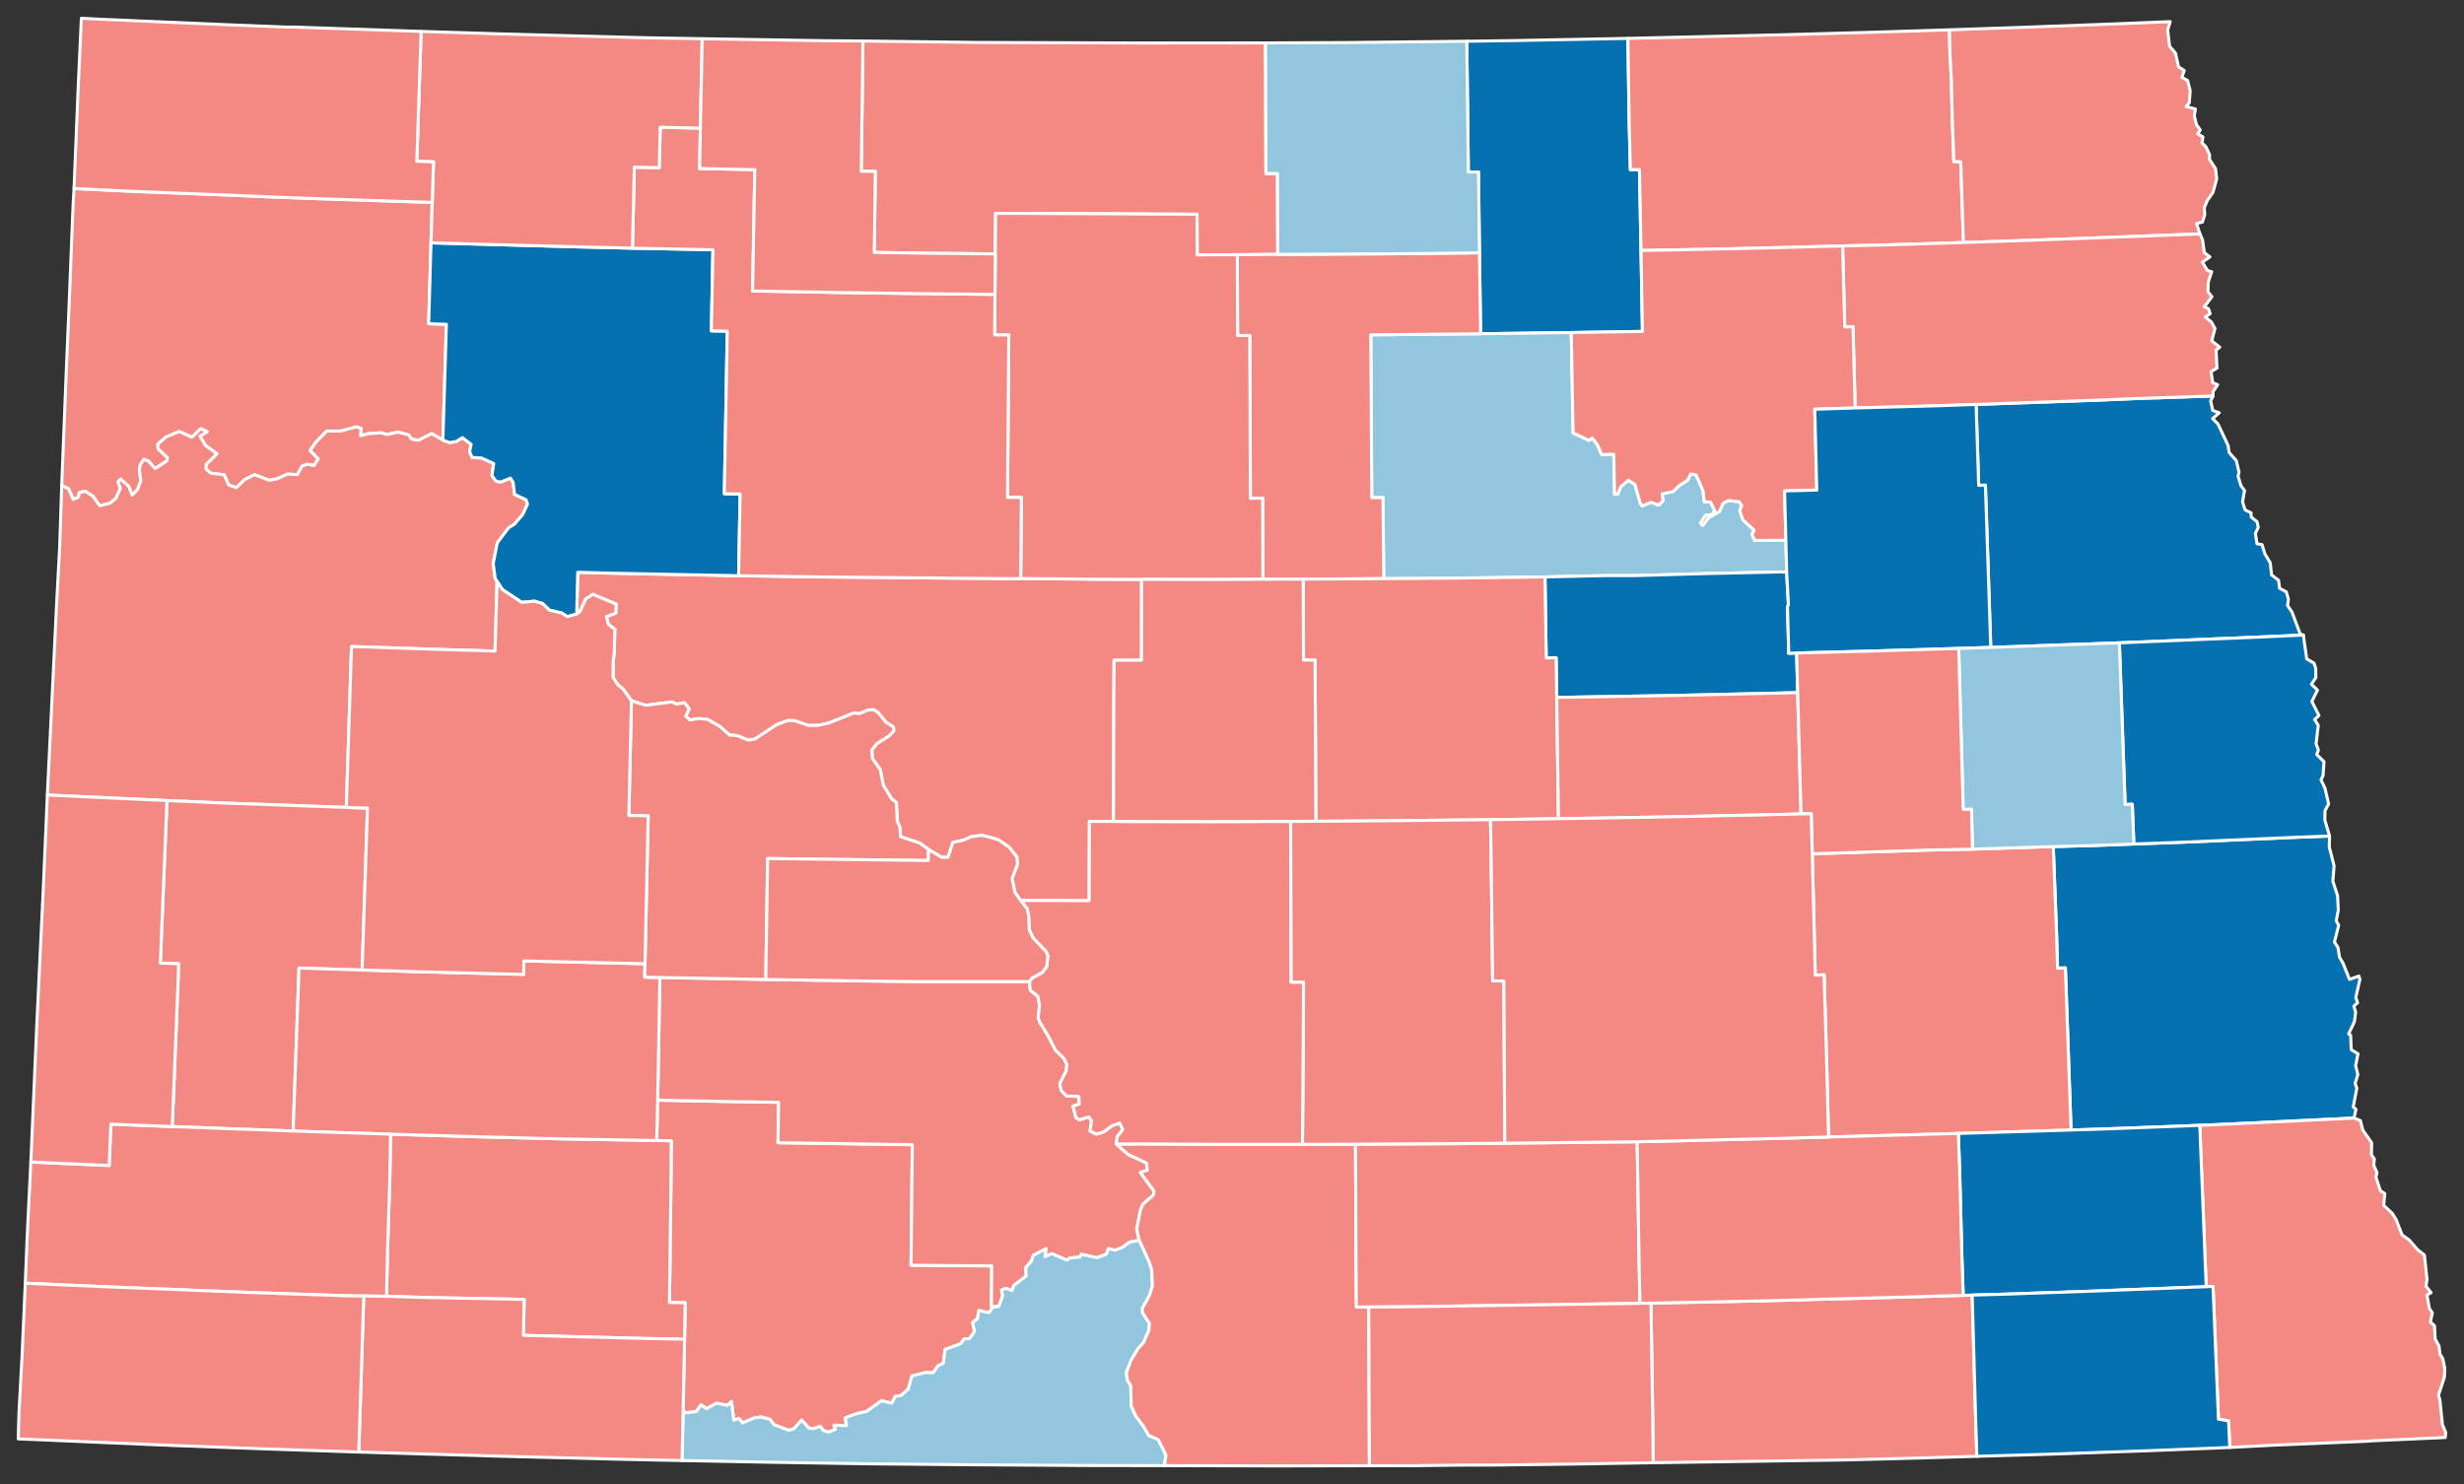 <?xml version="1.0" encoding="UTF-8" standalone="no"?>
<svg
   version="1.2"
   width="810"
   height="488"
   viewBox="0 0 810 488"
   stroke-linecap="round"
   stroke-linejoin="round"
   id="svg56"
   sodipodi:docname="North Dakota County Flips 2008.svg"
   inkscape:version="1.2.2 (732a01da63, 2022-12-09)"
   xmlns:inkscape="http://www.inkscape.org/namespaces/inkscape"
   xmlns:sodipodi="http://sodipodi.sourceforge.net/DTD/sodipodi-0.dtd"
   xmlns="http://www.w3.org/2000/svg"
   xmlns:svg="http://www.w3.org/2000/svg">
  <rect x="0" y="0" width="810" height="488" fill="#333333" stroke="none"/>
  <defs
     id="defs60" />
  <sodipodi:namedview
     id="namedview58"
     pagecolor="#ffffff"
     bordercolor="#000000"
     borderopacity="0.25"
     inkscape:showpageshadow="2"
     inkscape:pageopacity="0.0"
     inkscape:pagecheckerboard="0"
     inkscape:deskcolor="#d1d1d1"
     showgrid="false"
     inkscape:zoom="1.4938272"
     inkscape:cx="405.33471"
     inkscape:cy="297.22314"
     inkscape:window-width="1920"
     inkscape:window-height="1017"
     inkscape:window-x="-8"
     inkscape:window-y="-8"
     inkscape:window-maximized="1"
     inkscape:current-layer="North Dakota" />
  <g
     id="North Dakota"
     transform="translate(5,5)"
     stroke="white"
     stroke-width="1"
     style="fill:#f48882">
    <path
       d="M 19.34 57 40.17 57.98 70.02 59.14 86.27 59.85 104.98 60.51 137.09 61.55 136.69 74.85 135.92 101.44 141.75 101.63 140.59 139.73 136.93 137.59 132.55 139.77 130.33 139.42 129.37 138.03 125.88 137.08 122.16 137.89 120.28 137.29 116 137.62 113.52 138.25 113.71 135.9 112.18 135.34 107.01 136.74 102.42 136.74 98.66 140.63 96.95 143.15 99.64 145.85 98.22 148.08 96.07 147.64 94.29 148.28 92.76 151.07 89.53 150.88 86 152.47 83.6 152.93 78.68 151.1 75.43 152.69 72.7 155.34 70.17 154.5 68.71 151.11 64.22 150.57 62.71 149.21 62.75 147.7 66.31 144.2 62.55 141.47 60.72 138.42 63.08 136.92 61 135.96 58.08 138.78 53.91 136.88 49.54 138.74 46.87 141.04 47 142.57 50.05 145.45 49.84 146.58 45.99 149.07 43.74 146.57 42.33 146.04 41.1 147.84 40.81 149.65 41.3 153.08 40.23 155.95 38.46 157.8 37.32 154.95 34.67 152.53 33.81 153.47 34.58 155.58 33.06 158.94 31.07 160.5 27.77 161.29 25.55 158.16 23.08 156.55 21.09 156.93 20.68 158.54 19.04 159.2 17.55 155.74 15.29 154.58 16.89 114.71 17.66 96.75 19.03 62.33 19.34 57 Z"
       id="Williams"
       fill="#b3c4db"
       style="fill:#f48882" />
    <path
       d="M 211.2 356.74 235.48 357.21 250.95 357.44 250.75 370.73 294.86 371.37 294.91 371.81 294.49 411.01 321 411.23 320.91 424.51 323.33 424.57 321.31 424.9 320.12 426.61 316.78 425.91 316.34 428.55 314.72 429.89 315.37 432.81 313.69 435.18 311.98 435.21 310.74 436.88 305.68 438.68 305.12 443.25 303.4 444.03 301.73 446.37 299.26 446.31 294.77 447.41 293.6 451.69 291.26 453.84 289.32 454.14 288.17 456.36 284.75 455.59 279.91 459.07 276.19 459.94 272.85 461.21 273.31 463.75 269.18 463.62 269.63 464.99 267.4 465.85 265.65 465.38 264.63 463.98 262.48 464.77 260.87 464.54 258.54 461.9 256.01 464.77 254.28 465.29 249.36 463.41 248.19 461.72 245.3 460.93 242.95 461.2 239.11 462.86 237.94 461.41 236.22 461.94 235.46 455.83 234.12 457.1 230.57 456.37 227.22 458.2 225.46 456.91 223.92 459.11 220.33 459.56 219.56 458.6 220.04 435.34 220.26 423.35 215.08 423.26 215.55 385.61 215.67 370.12 210.88 370.01 211.2 356.74 Z"
       id="Grant"
       fill="#b8e0da"
       style="fill:#f48882" />
    <path
       d="M 644.61 127.98 684.41 126.58 697.72 126.02 722.52 125.2 721.71 126.79 722.41 129.98 724.55 130.73 722.36 132.65 724.12 134.41 727.46 141.5 727.77 143.76 730.16 146.47 731.04 150.26 730.73 151.59 731.69 154.71 732.86 156.27 732.21 160.04 733.03 162.65 734.98 163.62 735.07 165.03 736.99 166.54 737.35 168.45 736.42 170.36 736.95 173.77 738.6 174.07 739.55 177.12 741.3 180.04 741.75 184.06 744.03 185.8 744.37 188.43 746.58 189.6 747.28 192.04 746.99 194.07 748.46 196.25 751.14 203.44 752.18 203.81 737.75 204.46 691.71 206.37 649.43 207.87 647.67 154.53 645.46 154.59 644.61 127.98 Z"
       id="Grand Forks"
       fill="#b1e486"
       style="fill:#0671b0" />
    <path
       d="M 15.29 154.58 17.55 155.74 19.04 159.2 20.68 158.54 21.09 156.93 23.08 156.55 25.55 158.16 27.77 161.29 31.07 160.5 33.06 158.94 34.58 155.58 33.81 153.47 34.67 152.53 37.32 154.95 38.46 157.8 40.23 155.95 41.3 153.08 40.81 149.65 41.1 147.84 42.33 146.04 43.74 146.57 45.99 149.07 49.84 146.58 50.05 145.45 47 142.57 46.87 141.04 49.54 138.74 53.91 136.88 58.08 138.78 61 135.96 63.08 136.92 60.72 138.42 62.55 141.47 66.31 144.2 62.75 147.7 62.71 149.21 64.22 150.57 68.71 151.11 70.17 154.5 72.7 155.34 75.43 152.69 78.68 151.1 83.6 152.93 86 152.47 89.53 150.88 92.76 151.07 94.29 148.28 96.07 147.64 98.22 148.08 99.64 145.85 96.95 143.15 98.66 140.63 102.42 136.74 107.01 136.74 112.18 135.34 113.71 135.9 113.52 138.25 116 137.62 120.28 137.29 122.16 137.89 125.88 137.08 129.37 138.03 130.33 139.42 132.55 139.77 136.93 137.59 140.59 139.73 142.82 140.52 145.01 140.15 146.99 138.89 149.87 141.08 149.38 143.49 150.2 145.42 153.22 145.57 157.29 147.41 156.71 151.34 158.03 153.16 159.55 153.52 162.81 152.2 163.69 153.62 164.16 157.55 167.93 159.32 168.41 160.74 166.85 164.15 164.13 167.34 162.15 168.6 158.49 173.47 157.13 180.3 157.8 185.21 158.41 186.17 157.74 209.08 143.12 208.65 110.55 207.58 108.85 260.47 67.15 258.99 49.89 258.23 10.57 256.41 13.66 192.66 14.61 175.06 15.29 154.58 Z"
       id="McKenzie"
       fill="#cbdc93"
       style="fill:#f48882" />
    <path
       d="M 477.18 8.56 492.25 8.35 530.14 7.62 530.57 35.27 530.96 50.78 533.95 50.73 534.46 77.35 534.93 103.97 511.54 104.35 481.72 104.75 481.35 78.12 481.03 51.55 477.7 51.59 477.18 8.56 Z"
       id="Towner"
       fill="#e4c9a0"
       style="fill:#0671b0" />
    <path
       d="M 669.98 273.35 683.26 273.01 696.47 272.51 711.85 271.95 749.38 270.32 760.8 269.88 760.71 273.52 762.29 279.65 761.9 284.73 763.44 289.54 763.67 294.22 763 297.8 763.81 299.21 762.41 304.75 763.57 306.55 764.07 309.69 765.22 311.7 767.36 317.03 770.45 315.93 770.79 316.97 769.43 322.99 770.03 324.7 768.8 325.8 769.39 327.84 768.96 330.95 767.07 334.96 767.73 335.36 767.93 340.13 770.15 341.51 769.37 345.39 770.1 348.33 769.21 351.22 769.77 352.78 768.58 359 769.49 359.72 768.85 362.63 731.09 364.44 718.14 365.02 691.58 366.03 675.82 366.56 673.96 313.25 671.38 313.33 671.08 302.43 669.98 273.35 Z"
       id="Cass"
       fill="#94bbeb"
       style="fill:#0671b0" />
    <path
       d="M 481.72 104.75 511.54 104.35 512.13 137.32 517.35 139.82 518.36 138.99 520.16 141.28 521.53 144.45 525.51 144.35 525.76 157.5 526.8 157.48 527.83 154.98 530.32 152.92 532.48 154.32 534.21 160.43 534.84 161.35 537.73 160.15 540.31 161.05 541.65 159.67 541.41 157.38 544.99 156.62 546.94 154.72 549.78 152.89 550.79 150.81 552.6 151.17 554.83 156.32 555.29 160.03 557.31 160.07 558.7 162.88 557.83 164.22 555.71 164.41 554.01 166.98 554.77 167.78 556.67 165.21 560.24 163.18 561.43 160.5 563.17 159.57 566.7 159.95 567.58 161.21 566.91 163.01 568 165.95 571.66 169.31 570.97 170.75 571.8 172.69 582.07 172.65 582.34 183.17 580.35 183.05 556.06 183.59 532.75 184.25 523.28 184.25 502.89 184.7 476.4 185.06 449.87 185.27 449.64 158.6 445.94 158.64 445.62 105.09 481.72 104.75 Z"
       id="Benson"
       fill="#d8e9e9"
       style="fill:#92c5de" />
    <path
       d="M 691.71 206.37 737.75 204.46 752.18 203.81 753.3 211.65 755.68 213.04 756.26 214.69 756.3 217.8 754.84 219.97 756.84 221.91 754.99 225.63 757.32 230.27 755.89 231.58 757.09 233.5 756.37 239.59 757.14 241.59 756.59 243.09 758.98 245.45 758.66 250.09 757.98 251.37 759.31 254.21 760.5 259.36 759.31 261.55 759.25 264.61 760.8 269.88 749.38 270.32 711.85 271.95 696.47 272.51 695.95 259.44 693.6 259.51 691.71 206.37 Z"
       id="Traill"
       fill="#cdec98"
       style="fill:#0671b0" />
    <path
       d="M 237.81 184.3 264.29 184.69 327.25 185.27 330.54 185.21 357 185.47 370.28 185.5 370.26 212.08 361.24 212.09 361.15 225.11 361.04 265.09 353.13 265.07 353.04 291.15 330.5 291.06 328.67 288.52 327.69 283.88 329.45 279.25 329.32 276.85 326.72 273.54 323.15 271.09 317.89 269.65 314.28 270.12 311.86 271.21 308.23 272.01 306.66 276.86 304.56 276.89 300.25 274.34 297.48 272.26 291.06 270.11 290.81 266.95 289.98 265.06 289.66 258.89 288.11 257.66 285.34 253.15 284.39 248.06 281.8 244.45 281.58 241.62 283.26 239.47 287.12 237.07 288.83 235.37 288.69 234.04 286.2 232.42 283.66 229.3 282.14 228.35 280.28 228.47 277.63 229.62 275.66 229.45 267.41 232.76 263.93 233.51 260.79 233.53 256.29 231.99 254 231.91 250.43 233.24 243.07 238.06 240.91 238.36 237.36 236.87 234.81 236.67 231.58 233.83 227.56 231.52 224.7 231.26 221.81 231.72 220.42 230.48 221.54 228.08 220.02 226.05 217.36 226.5 215.93 225.8 207.25 226.92 202.57 225.41 199.95 221.71 197.86 219.89 196.52 217.65 196.57 212.53 196.94 209.66 197.11 201.93 194.98 200.26 194.31 197.78 197.43 196.58 197.53 193.62 189.91 190.43 187.53 191.98 185.66 196.09 184.58 196.91 184.92 183.17 195.5 183.45 237.81 184.3 Z"
       id="McLean"
       fill="#d5bca5"
       style="fill:#f48882" />
    <path
       d="M 530.14 7.62 583.02 6.38 610.05 5.62 635.84 4.81 636.03 12.79 636.44 20.36 636.8 34.81 637.3 48.11 639.56 48.21 640.44 74.75 613.99 75.56 600.73 75.86 574.2 76.57 545.43 77.18 534.46 77.35 533.95 50.73 530.96 50.78 530.57 35.27 530.14 7.62 Z"
       id="Cavalier"
       fill="#dbe5d2"
       style="fill:#f48882" />
    <path
       d="M 212.05 316.41 246.74 317.05 281.6 317.58 297.14 317.75 333.43 317.75 333.69 320.58 336.21 322.65 336.73 325.67 336.28 329.59 336.76 330.98 339.68 335.8 341.94 340.25 344.79 343.02 345.73 345 345.51 347.1 343.39 351.33 343.87 353.57 345.67 355.38 349.67 355.51 349.77 358.05 347.72 358.72 348.67 362.38 349.78 363.18 352.93 362.26 353.82 363.48 353.36 366.88 355.41 367.9 357.8 367.18 360.56 365.16 363.05 364.22 364.12 366.39 362.25 368.78 361.99 371.15 365.84 374.59 371.87 377.38 372.16 379.76 369.88 380.52 374.35 386.6 374.22 387.91 370.74 390.91 369.91 392.88 368.69 399.21 369.52 402.8 366.29 403.45 363.99 405.15 361.51 406.08 359.33 405.56 358.75 407.36 355.64 408.55 350.41 407.4 350.06 408.29 346.68 408.65 345.74 409.34 340.72 407.2 338.52 408.2 338.86 405.59 334.73 407.72 334.04 409.65 332.2 411.79 332.31 414.59 328.26 417.67 327.73 419.32 325.59 418.62 324.25 419.19 324.6 421.04 323.33 424.57 320.91 424.51 321 411.23 294.49 411.01 294.91 371.81 294.86 371.37 250.75 370.73 250.95 357.44 235.48 357.21 211.2 356.74 211.92 316.53 212.05 316.41 Z"
       id="Morton"
       fill="#9a94d1"
       style="fill:#f48882" />
    <path
       d="M 718.14 365.02 731.09 364.44 768.85 362.63 770.93 363.43 771.73 366.57 774.63 370.72 774.57 374.72 775.52 376.03 775.34 378.25 776.41 380.52 776.04 382.05 777.49 386.47 778.96 387.46 778.6 391.33 781.39 393.93 782.71 396.05 784.65 401.05 787.09 402.81 789.71 405.89 791.98 407.63 792.84 415.64 792.51 417.89 794.17 420.02 792.82 420.79 793.61 425.22 794.58 426.67 793.96 429.68 795.29 430.89 795.53 435.29 796.79 437.57 797.11 440.24 798.01 441.69 798.67 444.88 798.56 447.82 796.61 453.73 797.08 455.29 797.9 463.36 799 466.05 798.83 467.66 774.55 468.75 773.1 468.88 741.33 470.23 728 470.93 727.61 462.19 724.28 461.64 722.49 417.98 720.25 418.07 718.14 365.02 Z"
       id="Richland"
       fill="#e8ead8"
       style="fill:#f48882" />
    <path
       d="M 635.84 4.81 662.23 3.9 692.2 2.78 708.43 2.11 707.58 4.89 708.23 10.24 710.14 12.45 711.18 17.01 713.04 18.18 712.25 20.4 714.15 21.49 714.99 24.88 714.7 28.79 713.66 30.04 716.71 30.83 716.34 33.11 717.06 36.03 718.3 37.72 717.46 39.01 719.18 40.03 718.87 42.01 720.1 43.18 721.38 45.9 721.34 47.42 723.32 50.44 723.71 53.81 722.47 58.27 720.61 60.95 719.61 63.3 719.79 65.53 719.01 68.03 717.08 68.5 718.2 71.92 677.99 73.44 640.44 74.75 639.56 48.21 637.3 48.11 636.8 34.81 636.44 20.36 636.03 12.79 635.84 4.81 Z"
       id="Pembina"
       fill="#bbea90"
       style="fill:#f48882" />
    <path
       d="M 600.73 75.86 613.99 75.56 640.44 74.75 677.99 73.44 718.2 71.92 719.06 73.87 719.63 78.07 721.48 79.46 718.99 81.22 720.67 83.95 722.06 84.35 720.93 87.73 720.82 90.89 722.12 92.58 719.63 95.89 720.97 96.46 721.56 98.15 719.95 99.24 721.97 100.9 723.13 103 722.08 107.09 724.71 109.15 723.49 110.11 723.8 116.03 721.84 117.19 722.39 120.84 724.04 121.5 722.48 123.82 722.52 125.2 697.72 126.02 684.41 126.58 644.61 127.98 631.88 128.42 604.85 129.14 604.14 102.43 601.43 102.5 600.73 75.86 Z"
       id="Walsh"
       fill="#cde2b7"
       style="fill:#f48882" />
    <path
       d="M 219.2 475.23 219.56 458.6 220.33 459.56 223.92 459.11 225.46 456.91 227.22 458.2 230.57 456.37 234.12 457.1 235.46 455.83 236.22 461.94 237.94 461.41 239.11 462.86 242.95 461.2 245.3 460.93 248.19 461.72 249.36 463.41 254.28 465.29 256.01 464.77 258.54 461.9 260.87 464.54 262.48 464.77 264.63 463.98 265.65 465.38 267.4 465.85 269.63 464.99 269.18 463.62 273.31 463.75 272.85 461.21 276.19 459.94 279.91 459.07 284.75 455.59 288.17 456.36 289.32 454.14 291.26 453.84 293.6 451.69 294.77 447.41 299.26 446.31 301.73 446.37 303.4 444.03 305.12 443.25 305.68 438.68 310.74 436.88 311.98 435.21 313.69 435.18 315.37 432.81 314.72 429.89 316.34 428.55 316.78 425.91 320.12 426.61 321.31 424.9 323.33 424.57 324.6 421.04 324.25 419.19 325.59 418.62 327.73 419.32 328.26 417.67 332.31 414.59 332.2 411.79 334.04 409.65 334.73 407.72 338.86 405.59 338.52 408.2 340.72 407.2 345.74 409.34 346.68 408.65 350.06 408.29 350.41 407.4 355.64 408.55 358.75 407.36 359.33 405.56 361.51 406.08 363.99 405.15 366.29 403.45 369.52 402.8 372.77 409.87 373.63 412.65 373.84 417.89 372.79 421.15 370.53 425.21 370.59 426.61 372.88 430.13 372.67 432.49 370.91 436.46 369.18 438.34 366.8 442.3 365.3 446.36 365.62 448.83 366.71 450.56 366.87 457.28 368.41 460.63 371.11 464.25 372.64 466.99 375.72 468.28 378.3 473.4 377.78 476.9 352.34 476.86 314.91 476.62 280.93 476.31 248.56 475.8 219.2 475.23 Z"
       id="Sioux"
       fill="#c4e4e2"
       style="fill:#92c5de" />
    <path
       d="M 511.54 104.35 534.93 103.97 534.46 77.35 545.43 77.18 574.2 76.57 600.73 75.86 601.43 102.5 604.14 102.43 604.85 129.14 591.58 129.56 592.24 156.14 581.66 156.42 582.07 172.65 571.8 172.69 570.97 170.75 571.66 169.31 568 165.95 566.91 163.01 567.58 161.21 566.7 159.95 563.17 159.57 561.43 160.5 560.24 163.18 556.67 165.21 554.77 167.78 554.01 166.98 555.71 164.41 557.83 164.22 558.7 162.88 557.31 160.07 555.29 160.03 554.83 156.32 552.6 151.17 550.79 150.81 549.78 152.89 546.94 154.72 544.99 156.62 541.41 157.38 541.65 159.67 540.31 161.05 537.73 160.15 534.84 161.35 534.21 160.43 532.48 154.32 530.32 152.92 527.83 154.98 526.8 157.48 525.76 157.5 525.51 144.35 521.53 144.45 520.16 141.28 518.36 138.99 517.35 139.82 512.13 137.32 511.54 104.35 Z"
       id="Ramsey"
       fill="#cee8ef"
       style="fill:#f48882" />
    <path
       d="M 278.68 8.48 316.06 8.95 371.28 9.14 411.02 9.11 411.15 52.05 414.95 52.04 415.04 78.64 401.75 78.75 388.55 78.8 388.51 65.44 328.88 65.17 322.29 65.17 322.19 78.48 301.44 78.28 282.4 78 282.75 51.36 278.13 51.3 278.68 8.48 Z"
       id="Bottineau"
       fill="#c7d5e6"
       style="fill:#f48882" />
    <path
       d="M 123.4 367.92 151.93 368.76 178.69 369.44 210.88 370.01 215.67 370.12 215.55 385.61 215.08 423.26 220.26 423.35 220.04 435.34 206.74 435.08 167.06 434.07 167.31 422.25 135.36 421.63 122.06 421.23 122.35 407.91 123.16 381.61 123.4 367.92 Z"
       id="Hettinger"
       fill="#bce4ec"
       style="fill:#f48882" />
    <path
       d="M 136.69 74.85 185.2 76.18 202.9 76.6 229.37 77.12 228.85 103.79 234.08 103.88 233.12 157.33 238.31 157.42 237.81 184.3 195.5 183.45 184.92 183.17 184.58 196.91 181.5 197.75 179.71 196.59 175.61 195.63 173.35 193.44 170.64 192.67 166.5 193.07 160.17 188.87 158.41 186.17 157.8 185.21 157.13 180.3 158.49 173.47 162.15 168.6 164.13 167.34 166.85 164.15 168.41 160.74 167.93 159.32 164.16 157.55 163.69 153.62 162.81 152.2 159.55 153.52 158.03 153.16 156.71 151.34 157.29 147.41 153.22 145.57 150.2 145.42 149.38 143.49 149.87 141.08 146.99 138.89 145.01 140.15 142.82 140.52 140.59 139.73 141.75 101.63 135.92 101.44 136.69 74.85 Z"
       id="Mountrail"
       fill="#f3d7d4"
       style="fill:#0671b0" />
    <path
       d="M 361.99 371.15 370.09 371.12 396.59 371.24 423.16 371.24 440.61 371.2 440.76 409.23 440.88 424.72 444.95 424.74 445.18 476.94 414.17 477 377.78 476.9 378.3 473.4 375.72 468.28 372.64 466.99 371.11 464.25 368.41 460.63 366.87 457.28 366.71 450.56 365.62 448.83 365.3 446.36 366.8 442.3 369.18 438.34 370.91 436.46 372.67 432.49 372.88 430.13 370.59 426.61 370.53 425.21 372.79 421.15 373.84 417.89 373.63 412.65 372.77 409.87 369.52 402.8 368.69 399.21 369.91 392.88 370.74 390.91 374.22 387.91 374.35 386.6 369.88 380.52 372.16 379.76 371.87 377.38 365.84 374.59 361.99 371.15 Z"
       id="Emmons"
       fill="#cee9e7"
       style="fill:#f48882" />
    <path
       d="M 401.75 78.75 415.04 78.64 452.6 78.44 481.35 78.12 481.72 104.75 445.62 105.09 445.94 158.64 449.64 158.6 449.87 185.27 423.4 185.43 410.15 185.46 410.09 158.79 406.04 158.81 405.85 105.31 401.83 105.31 401.75 78.75 Z"
       id="Pierce"
       fill="#e8c7b1"
       style="fill:#f48882" />
    <path
       d="M 49.89 258.23 67.15 258.99 108.85 260.47 115.8 260.71 114.05 313.95 93.3 313.3 91.37 366.9 51.62 365.42 53.53 317.89 53.71 311.89 47.7 311.66 49.89 258.23 Z"
       id="Billings"
       fill="#f4ddd3"
       style="fill:#f48882" />
    <path
       d="M 590.75 275.72 630.14 274.47 643.41 274.2 669.98 273.35 671.08 302.43 671.38 313.33 673.96 313.25 675.82 366.56 638.78 367.68 596.11 368.85 595.44 342.53 594.64 315.54 591.74 315.62 590.75 275.72 Z"
       id="Barnes"
       fill="#b6a8f0"
       style="fill:#f48882" />
    <path
       d="M 502.89 184.7 523.28 184.25 532.75 184.25 556.06 183.59 580.35 183.05 582.34 183.17 582.92 193.93 582.6 194.31 583.02 209.79 585.62 209.71 585.96 222.75 544.09 223.7 506.75 224.32 506.55 211.26 503.29 211.3 502.89 184.7 Z"
       id="Eddy"
       fill="#e7d5a7"
       style="fill:#0671b0" />
    <path
       d="M 582.34 183.17 582.07 172.65 581.66 156.42 592.24 156.14 591.58 129.56 604.85 129.14 631.88 128.42 644.61 127.98 645.46 154.59 647.67 154.53 649.43 207.87 638.9 208.2 610.54 209.07 585.62 209.71 583.02 209.79 582.6 194.31 582.92 193.93 582.34 183.17 Z"
       id="Nelson"
       fill="#f1c9ad"
       style="fill:#0671b0" />
    <path
       d="M 423.4 185.43 449.87 185.27 476.4 185.06 502.89 184.7 503.29 211.3 506.55 211.26 506.75 224.32 507.33 264.2 484.99 264.52 451.88 264.86 427.58 265.04 427.31 212.02 423.51 212.04 423.4 185.43 Z"
       id="Wells"
       fill="#a5a7e4"
       style="fill:#f48882" />
    <path
       d="M 114.05 313.95 132.95 314.52 167.12 315.38 167.23 310.95 207.03 311.88 206.93 316.29 212.05 316.41 211.92 316.53 211.2 356.74 210.88 370.01 178.69 369.44 151.93 368.76 123.4 367.92 91.37 366.9 93.3 313.3 114.05 313.95 Z"
       id="Stark"
       fill="#c6edcf"
       style="fill:#f48882" />
    <path
       d="M 202.57 225.41 207.25 226.92 215.93 225.8 217.36 226.5 220.02 226.05 221.54 228.08 220.42 230.48 221.81 231.72 224.7 231.26 227.56 231.52 231.58 233.83 234.81 236.67 237.36 236.87 240.91 238.36 243.07 238.06 250.43 233.24 254 231.91 256.29 231.99 260.79 233.53 263.93 233.51 267.41 232.76 275.66 229.45 277.63 229.62 280.28 228.47 282.14 228.35 283.66 229.3 286.2 232.42 288.69 234.04 288.83 235.37 287.12 237.07 283.26 239.47 281.58 241.62 281.8 244.45 284.39 248.06 285.34 253.15 288.11 257.66 289.66 258.89 289.98 265.06 290.81 266.95 291.06 270.11 297.48 272.26 300.25 274.34 300.15 277.94 247.35 277.29 246.74 317.05 212.05 316.41 206.93 316.29 207.03 311.88 208.08 263.26 201.73 263.12 202.57 225.41 Z"
       id="Mercer"
       fill="#abe3a6"
       style="fill:#f48882" />
    <path
       d="M 5.14 377.07 30.89 378.22 31.45 364.61 51.62 365.42 91.37 366.9 123.4 367.92 123.16 381.61 122.35 407.91 122.06 421.23 114.57 421.13 108.78 421.06 75.78 419.93 29.15 418.07 3.31 416.93 3.96 401.06 5.14 377.07 Z"
       id="Slope"
       fill="#8e94e1"
       style="fill:#f48882" />
    <path
       d="M 114.57 421.13 122.06 421.23 135.36 421.63 167.31 422.25 167.06 434.07 206.74 435.08 220.04 435.34 219.56 458.6 219.2 475.23 200.18 474.84 160.31 473.83 112.94 472.44 114.57 421.13 Z"
       id="Adams"
       fill="#c6a2a0"
       style="fill:#f48882" />
    <path
       d="M 538.45 475.95 538.35 464.37 537.73 423.47 573.78 422.74 618.47 421.55 640.37 420.92 643.32 420.83 644.44 460.6 644.86 473.84 625.93 474.4 601.51 475.04 538.45 475.95 Z"
       id="Dickey"
       fill="#a0abe9"
       style="fill:#f48882" />
    <path
       d="M 322.08 91.8 322.19 78.48 322.29 65.17 328.88 65.17 388.51 65.44 388.55 78.8 401.75 78.75 401.83 105.31 405.85 105.31 406.04 158.81 410.09 158.79 410.15 185.46 392.02 185.56 370.28 185.5 357 185.47 330.54 185.21 330.77 158.57 326.2 158.54 326.63 105.16 321.97 105.12 322.08 91.8 Z"
       id="McHenry"
       fill="#9fc4c7"
       style="fill:#f48882" />
    <path
       d="M 225.23 37.12 225 50.41 243.14 50.78 242.4 90.67 270.08 91.17 295.52 91.52 322.08 91.8 321.97 105.12 326.63 105.16 326.2 158.54 330.77 158.57 330.54 185.21 327.25 185.27 264.29 184.69 237.81 184.3 238.31 157.42 233.12 157.33 234.08 103.88 228.85 103.79 229.37 77.12 202.9 76.6 203.52 49.97 211.72 50.14 212.04 36.84 225.23 37.12 Z"
       id="Ward"
       fill="#d5d6f7"
       style="fill:#f48882" />
    <path
       d="M 440.61 371.2 473.71 371.03 489.68 370.88 533.19 370.41 533.84 410.2 534.11 423.55 456.1 424.69 444.95 424.74 440.88 424.72 440.76 409.23 440.61 371.2 Z"
       id="Logan"
       fill="#c7f1bc"
       style="fill:#f48882" />
    <path
       d="M 638.9 208.2 649.43 207.87 691.71 206.37 693.6 259.51 695.95 259.44 696.47 272.51 683.26 273.01 669.98 273.35 643.41 274.2 643.1 261.08 640.37 261.15 638.9 208.2 Z"
       id="Steele"
       fill="#ccdfe7"
       style="fill:#92c5de" />
    <path
       d="M 638.78 367.68 675.82 366.56 691.58 366.03 718.14 365.02 720.25 418.07 680.27 419.62 653.65 420.54 643.32 420.83 640.37 420.92 639.92 407.58 639.23 381.01 638.78 367.68 Z"
       id="Ransom"
       fill="#cad1f8"
       style="fill:#0671b0" />
    <path
       d="M 411.02 9.11 438.1 8.99 477.18 8.56 477.7 51.59 481.03 51.55 481.35 78.12 452.6 78.44 415.04 78.64 414.95 52.04 411.15 52.05 411.02 9.11 Z"
       id="Rolette"
       fill="#f1c1ac"
       style="fill:#92c5de" />
    <path
       d="M 133.44 5.33 159.86 6.15 206.7 7.4 225.84 7.73 225.23 37.12 212.04 36.84 211.72 50.14 203.52 49.97 202.9 76.6 185.2 76.18 136.69 74.85 137.09 61.55 137.51 48.2 132.02 48.04 133.44 5.33 Z"
       id="Burke"
       fill="#a0eaa0"
       style="fill:#f48882" />
    <path
       d="M 419.27 265.07 427.58 265.04 451.88 264.86 484.99 264.52 485.2 277.7 485.69 317.52 489.37 317.55 489.68 370.88 473.71 371.03 440.61 371.2 423.16 371.24 423.43 335.84 423.51 318 419.38 317.96 419.27 265.07 Z"
       id="Kidder"
       fill="#e9dec5"
       style="fill:#f48882" />
    <path
       d="M 506.75 224.32 544.09 223.7 585.96 222.75 587.07 262.63 573.76 262.96 537.68 263.7 507.33 264.2 506.75 224.32 Z"
       id="Foster"
       fill="#cfdbb3"
       style="fill:#f48882" />
    <path
       d="M 10.57 256.41 49.89 258.23 47.7 311.66 53.71 311.89 53.53 317.89 51.62 365.42 31.45 364.61 30.89 378.22 5.14 377.07 7.06 332.74 9.22 287.4 10.57 256.41 Z"
       id="Golden Valley"
       fill="#dbf1e7"
       style="fill:#f48882" />
    <path
       d="M 330.5 291.06 353.04 291.15 353.13 265.07 361.04 265.09 392.74 265.14 419.27 265.07 419.38 317.96 423.51 318 423.43 335.84 423.16 371.24 396.59 371.24 370.09 371.12 361.99 371.15 362.25 368.78 364.12 366.39 363.05 364.22 360.56 365.16 357.8 367.18 355.41 367.9 353.36 366.88 353.82 363.48 352.93 362.26 349.78 363.18 348.67 362.38 347.72 358.72 349.77 358.05 349.67 355.51 345.67 355.38 343.87 353.57 343.39 351.33 345.51 347.1 345.73 345 344.79 343.02 341.94 340.25 339.68 335.8 336.76 330.98 336.28 329.59 336.73 325.67 336.21 322.65 333.69 320.58 333.43 317.75 334.23 316.6 337.66 314.74 339.08 312.84 339.47 309.3 338.89 307.92 334.61 303.37 333.37 300.8 333.16 296.2 332.65 293.78 330.5 291.06 Z"
       id="Burleigh"
       fill="#b1d9cd"
       style="fill:#f48882" />
    <path
       d="M 3.31 416.93 29.15 418.07 75.78 419.93 108.78 421.06 114.57 421.13 112.94 472.44 82.14 471.4 52.87 470.32 1 468.11 1.23 459.71 2.26 440.64 3.31 416.93 Z"
       id="Bowman"
       fill="#8cd4d9"
       style="fill:#f48882" />
    <path
       d="M 533.19 370.41 582.82 369.22 596.11 368.85 638.78 367.68 639.23 381.01 639.92 407.58 640.37 420.92 618.47 421.55 573.78 422.74 537.73 423.47 534.11 423.55 533.84 410.2 533.19 370.41 Z"
       id="LaMoure"
       fill="#e8e1ac"
       style="fill:#f48882" />
    <path
       d="M 585.96 222.75 585.62 209.71 610.54 209.07 638.9 208.2 640.37 261.15 643.1 261.08 643.41 274.2 630.14 274.47 590.75 275.72 590.4 262.55 587.07 262.63 585.96 222.75 Z"
       id="Griggs"
       fill="#f5e3cd"
       style="fill:#f48882" />
    <path
       d="M 300.25 274.34 304.56 276.89 306.66 276.86 308.23 272.01 311.86 271.21 314.28 270.12 317.89 269.65 323.15 271.09 326.72 273.54 329.32 276.85 329.45 279.25 327.69 283.88 328.67 288.52 330.5 291.06 332.65 293.78 333.16 296.2 333.37 300.8 334.61 303.37 338.89 307.92 339.47 309.3 339.08 312.84 337.66 314.74 334.23 316.6 333.43 317.75 297.14 317.75 281.6 317.58 246.74 317.05 247.35 277.29 300.15 277.94 300.25 274.34 Z"
       id="Oliver"
       fill="#c8e9c4"
       style="fill:#f48882" />
    <path
       d="M 133.44 5.33 132.02 48.04 137.51 48.2 137.09 61.55 104.98 60.51 86.27 59.85 70.02 59.14 40.17 57.98 19.34 57 20.68 24.34 21.75 1 27.41 1.3 67.24 3.03 89.5 3.92 91.51 3.89 133.44 5.33 Z"
       id="Divide"
       fill="#f1f2cb"
       style="fill:#f48882" />
    <path
       d="M 370.28 185.5 392.02 185.56 410.15 185.46 423.4 185.43 423.51 212.04 427.31 212.02 427.58 265.04 419.27 265.07 392.74 265.14 361.04 265.09 361.15 225.11 361.24 212.09 370.26 212.08 370.28 185.5 Z"
       id="Sheridan"
       fill="#c9dfd9"
       style="fill:#f48882" />
    <path
       d="M 484.99 264.52 507.33 264.2 537.68 263.7 573.76 262.96 587.07 262.63 590.4 262.55 590.75 275.72 591.74 315.62 594.64 315.54 595.44 342.53 596.11 368.85 582.82 369.22 533.19 370.41 489.68 370.88 489.37 317.55 485.69 317.52 485.2 277.7 484.99 264.52 Z"
       id="Stutsman"
       fill="#e0e6ec"
       style="fill:#f48882" />
    <path
       d="M 444.95 424.74 456.1 424.69 534.11 423.55 537.73 423.47 538.35 464.37 538.45 475.95 511.57 476.4 486.77 476.71 476.26 476.72 459.02 476.93 445.18 476.94 444.95 424.74 Z"
       id="McIntosh"
       fill="#abea9a"
       style="fill:#f48882" />
    <path
       d="M 643.32 420.83 653.65 420.54 680.27 419.62 720.25 418.07 722.49 417.98 724.28 461.64 727.61 462.19 728 470.93 701.19 472 669.5 473.12 644.86 473.84 644.44 460.6 643.32 420.83 Z"
       id="Sargent"
       fill="#ddefea"
       style="fill:#0671b0" />
    <path
       d="M 158.41 186.17 160.17 188.87 166.5 193.07 170.64 192.67 173.35 193.44 175.61 195.63 179.71 196.59 181.5 197.75 184.58 196.91 185.66 196.09 187.53 191.98 189.91 190.43 197.53 193.62 197.43 196.58 194.31 197.78 194.98 200.26 197.11 201.93 196.94 209.66 196.57 212.53 196.52 217.65 197.86 219.89 199.95 221.71 202.57 225.41 201.73 263.12 208.08 263.26 207.03 311.88 167.23 310.95 167.12 315.38 132.95 314.52 114.05 313.95 115.8 260.71 108.85 260.47 110.55 207.58 143.12 208.65 157.74 209.08 158.41 186.17 Z"
       id="Dunn"
       fill="#b1dec6"
       style="fill:#f48882" />
    <path
       d="M 225.23 37.12 225.84 7.73 265.7 8.38 278.68 8.48 278.13 51.3 282.75 51.36 282.4 78 301.44 78.28 322.19 78.48 322.08 91.8 295.52 91.52 270.08 91.17 242.4 90.67 243.14 50.78 225 50.41 225.23 37.12 Z"
       id="Renville"
       fill="#cbe8db"
       style="fill:#f48882" />
  </g>
</svg>
